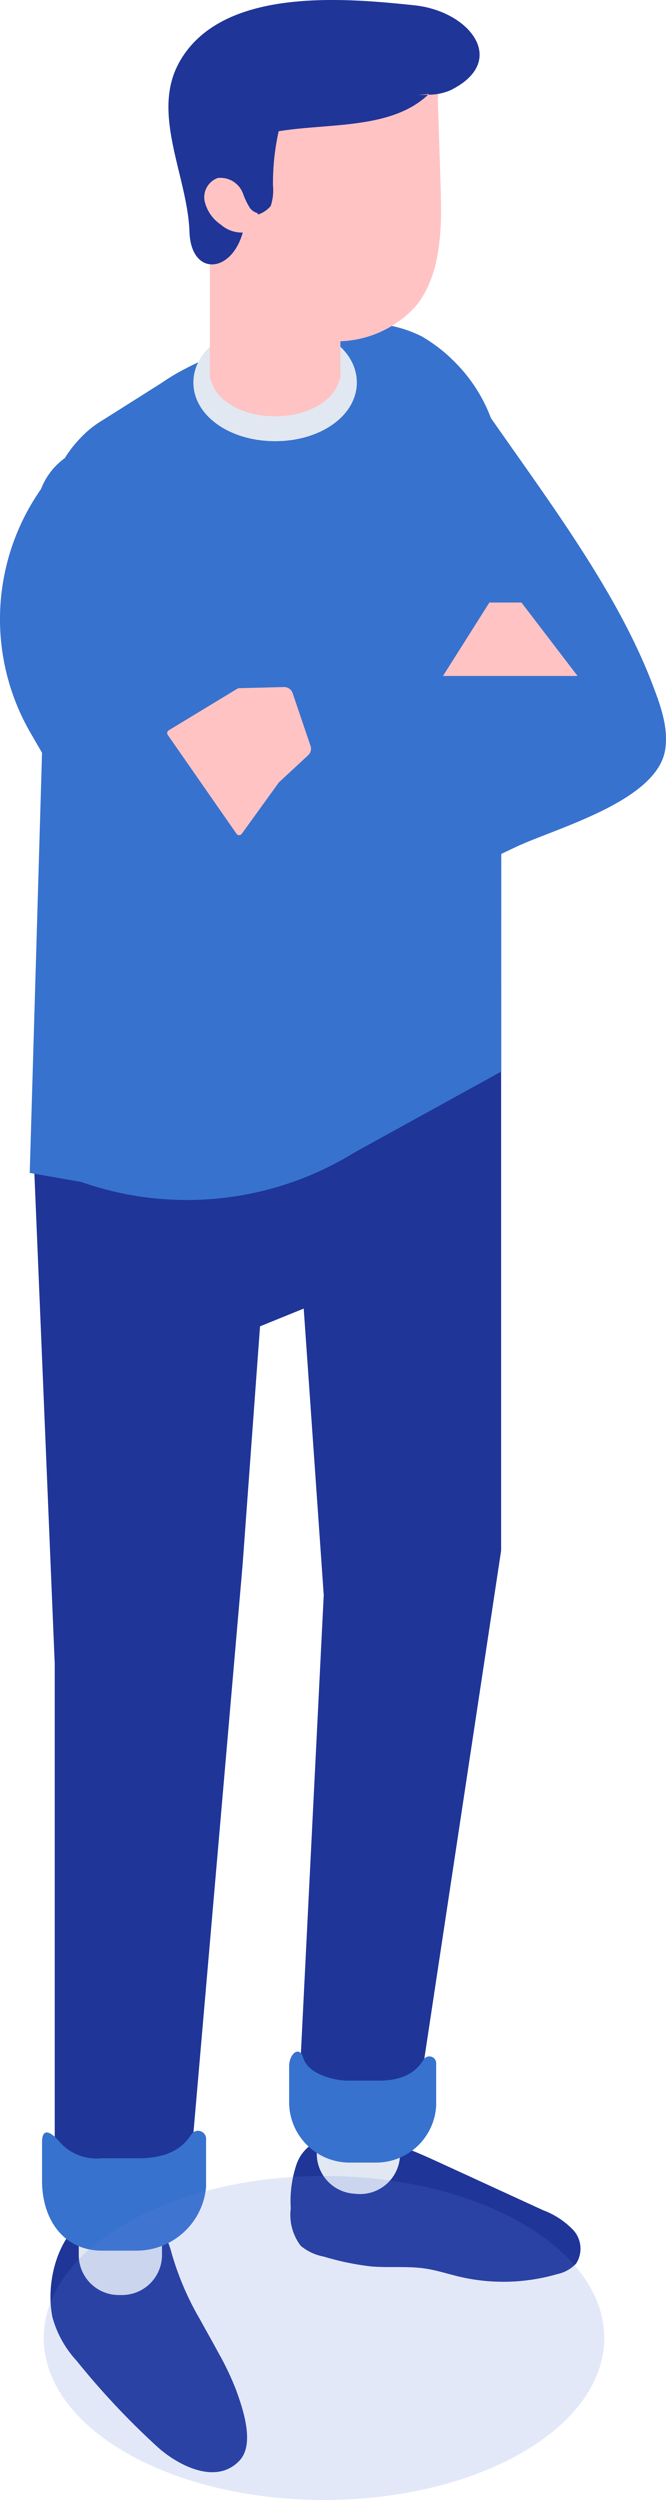 <svg xmlns="http://www.w3.org/2000/svg" xmlns:xlink="http://www.w3.org/1999/xlink" width="58.679" height="220" viewBox="0 0 58.679 220">
  <defs>
    <clipPath id="clip-path">
      <rect id="長方形_252" data-name="長方形 252" width="41.543" height="73.982" fill="none"/>
    </clipPath>
    <clipPath id="clip-path-2">
      <rect id="長方形_253" data-name="長方形 253" width="49.391" height="28.517" fill="none"/>
    </clipPath>
  </defs>
  <g id="img-03" transform="translate(0)">
    <g id="グループ_857" data-name="グループ 857">
      <g id="グループ_819" data-name="グループ 819">
        <g id="グループ_856" data-name="グループ 856">
          <path id="パス_5756" data-name="パス 5756" d="M91.865,143.947a6.011,6.011,0,0,0,5.644-8.06L82.975,100.4a6.006,6.006,0,0,0-11.29,4.1l14.534,35.487a6.011,6.011,0,0,0,5.646,3.956" transform="translate(-68.129 -57.318)" fill="#3772ce"/>
          <path id="パス_5757" data-name="パス 5757" d="M22.085,463.141a3.448,3.448,0,0,0-3.018,2.263,10.129,10.129,0,0,0-.532,3.944,4.487,4.487,0,0,0,.884,3.3,4.445,4.445,0,0,0,2.028.943,23.883,23.883,0,0,0,4.163.865c1.6.138,3.226-.048,4.815.194,1.013.154,1.991.48,2.988.714A17.022,17.022,0,0,0,42,475.137a3.222,3.222,0,0,0,1.67-.919,2.427,2.427,0,0,0-.237-2.956,7.094,7.094,0,0,0-2.657-1.749l-8.785-4.034c-2.872-1.319-5.846-2.663-9.006-2.735-1.01-.024-2.34.434-2.25,1.44Z" transform="translate(7.082 -275.011)" fill="#1f3598"/>
          <path id="パス_5758" data-name="パス 5758" d="M60.106,456.871l-.288-.024a3.523,3.523,0,0,1-3.226-3.8l.481-5.925a3.523,3.523,0,0,1,3.8-3.225l.288.024a3.523,3.523,0,0,1,3.225,3.8l-.481,5.925a3.523,3.523,0,0,1-3.8,3.226" transform="translate(-28.67 -263.806)" fill="#e2e8f2"/>
          <path id="パス_5759" data-name="パス 5759" d="M104.142,488.851c.555,1.015,1.131,2.017,1.671,3.025a24.616,24.616,0,0,1,1.5,3.157c.591,1.624,1.705,4.784.305,6.258-2.108,2.22-5.545.319-7.258-1.248a68.4,68.4,0,0,1-7.087-7.549,9.253,9.253,0,0,1-2.134-3.849c-.878-4.457,1.733-10.776,7.206-9.3,2,.54,2.85,1.942,3.324,3.76a25.472,25.472,0,0,0,2.471,5.742" transform="translate(-86.525 -284.749)" fill="#1f3598"/>
          <path id="パス_5760" data-name="パス 5760" d="M113.269,478.79h-.289a3.522,3.522,0,0,1-3.522-3.523v-5.944a3.523,3.523,0,0,1,3.522-3.523h.289a3.523,3.523,0,0,1,3.523,3.523v5.944a3.523,3.523,0,0,1-3.523,3.523" transform="translate(-102.519 -276.828)" fill="#e2e8f2"/>
          <path id="パス_5761" data-name="パス 5761" d="M61.485,192.942l-18.517,6.419-7.16,14.152,1.975,47.551v44.774a4.428,4.428,0,0,0,4.429,4.428h3.046a4.428,4.428,0,0,0,4.413-4.058l4.662-53.793,1.54-21.032,3.848-1.56,1.764,25.207-2.076,41.6a4.311,4.311,0,0,0,4.622,4.5l2.146-.158a4.31,4.31,0,0,0,3.949-3.676l6.988-46.177v-49.9Z" transform="translate(-32.962 -114.667)" fill="#1f3598"/>
          <path id="パス_5762" data-name="パス 5762" d="M108.209,464.6h-3.046a4.38,4.38,0,0,1-3.726-1.422c-.825-.981-1.56-1.274-1.56.008v3.4c0,3.394,1.893,6.144,5.286,6.144h3.046a6.144,6.144,0,0,0,6.122-5.63v-4.211a.709.709,0,0,0-1.312-.37c-.728,1.111-1.95,2.11-4.811,2.084" transform="translate(-96.173 -274.674)" fill="#3772ce"/>
          <path id="パス_5763" data-name="パス 5763" d="M57.695,447.573H55.119c-1.183,0-3.513-.532-3.956-2.022-.32-1.076-1.241-.369-1.241.768v3.013a5.328,5.328,0,0,0,5.2,5.451H57.7a5.3,5.3,0,0,0,5.178-4.995v-3.735a.6.6,0,0,0-1.11-.329c-.615.985-1.649,1.872-4.068,1.849" transform="translate(-24.448 -264.477)" fill="#3772ce"/>
          <path id="パス_5764" data-name="パス 5764" d="M35.781,144.9l4.548.8a28.131,28.131,0,0,0,24.088-2.609l12.907-7.108V84.259a15.618,15.618,0,0,0-.7-5.186,13.851,13.851,0,0,0-3.779-5.9.1.1,0,0,0-.016-.024,14.021,14.021,0,0,0-2.5-1.857,11.028,11.028,0,0,0-5.455-1.153,23.518,23.518,0,0,0-3.043.2c-5.358.646-11.32,2.871-14.388,5.014l-1.137.72-4.057,2.56a9.007,9.007,0,0,0-2.127,1.734c-.2.213-.4.442-.581.671-.09.114-.172.229-.254.344-.147.2-.295.417-.425.638-.123.2-.237.409-.344.622q-.122.233-.221.466a4.281,4.281,0,0,0-.172.409,1.46,1.46,0,0,0-.065.172.522.522,0,0,0-.049.147,4.23,4.23,0,0,0-.139.417c-.049.163-.1.327-.131.49a10.107,10.107,0,0,0-.245,1.424c-.016.18-.024.36-.033.548l-.622,21.994Z" transform="translate(-33.161 -41.685)" fill="#3772ce"/>
          <g id="グループ_814" data-name="グループ 814" transform="translate(2.62 31.466)" opacity="0.46">
            <g id="グループ_813" data-name="グループ 813">
              <g id="グループ_812" data-name="グループ 812" clip-path="url(#clip-path)">
                <path id="パス_5765" data-name="パス 5765" d="M35.781,149.31l4.548.8a28.478,28.478,0,0,0,6.371,1.431c3-4.621,4-5.668,1.554-10.543-1.161-2.241-2.986-4.27-3.239-6.789a7.834,7.834,0,0,1,.27-2.568,14.316,14.316,0,0,0,16.277,2.806c4.826-2.3,10.494-4.99,15.762-7.484V87.851a13.943,13.943,0,0,0-.7-4.368c-2.127-3.329-3.615-5.636-3.779-5.9a.1.1,0,0,0-.016-.024L71.206,95.31,57.4,102.524,46.308,80.489l-5.472,4.376c-.237-.033-.474-.057-.712-.082-.2.213-.4.442-.581.671-.09.114-.172.229-.254.344-.147.2-.295.417-.425.638-.123.2-.237.409-.344.622q-.122.233-.221.466a3.554,3.554,0,0,0-.172.409,1.461,1.461,0,0,0-.065.172.522.522,0,0,0-.049.147,4.229,4.229,0,0,0-.139.417c-.049.163-.1.327-.131.49a10.107,10.107,0,0,0-.245,1.424c-.016.18-.024.36-.033.548l-.622,26.9Z" transform="translate(-35.781 -77.561)" fill="#3772ce"/>
              </g>
            </g>
          </g>
          <path id="パス_5766" data-name="パス 5766" d="M74.344,80.564c-4.037,0-7.2-2.269-7.2-5.166s3.164-5.167,7.2-5.167,7.2,2.27,7.2,5.167-3.163,5.166-7.2,5.166" transform="translate(-50.105 -41.739)" fill="#e2e8f2"/>
          <path id="パス_5767" data-name="パス 5767" d="M82.219,55.952h0V44.389a5.233,5.233,0,0,0-1.57-3.7,5.755,5.755,0,0,0-2.032-1.32A6.535,6.535,0,0,0,76.654,39c-.323,0-.647.022-.947.043a5.857,5.857,0,0,0-3.3,1.536,5.2,5.2,0,0,0-1.686,3.808V55.951h0v.565h.066c.4,1.889,2.748,3.3,5.684,3.3s5.287-1.41,5.684-3.3h.066Z" transform="translate(-52.23 -23.179)" fill="#ffc3c3"/>
          <path id="パス_5768" data-name="パス 5768" d="M13.15,80.49l12.325,9.9,2.435.236L39.662,77.569c5.859,9.113,14,18.733,17.829,28.763.7,1.839,1.418,3.782,1.118,5.728-.7,4.552-9.649,6.915-13.181,8.587q-8.517,4.031-17.026,8.079A14.328,14.328,0,0,1,9.848,122.96L2.686,110.589A19.952,19.952,0,0,1,7.5,85Z" transform="translate(0 -46.1)" fill="#3772ce"/>
          <path id="パス_5769" data-name="パス 5769" d="M67.317,26.957c-.1,2.711-.562,5.388-2.151,7.377A9.369,9.369,0,0,1,57.908,37.5a8.054,8.054,0,0,1-4.319-.951c-2.472-1.479-3.629-4.666-4.255-7.677a25.3,25.3,0,0,1-.466-3.468,12.89,12.89,0,0,1,.385-3.926A11.3,11.3,0,0,1,54.2,15.037a17.825,17.825,0,0,1,7.514-2.377,6.035,6.035,0,0,1,3.773.458,3.211,3.211,0,0,1,1.525,2.113,2.459,2.459,0,0,1,.032.968c.08,2.465.161,4.912.241,7.378.032,1.109.064,2.236.032,3.38" transform="translate(-28.472 -7.466)" fill="#ffc3c3"/>
          <path id="パス_5770" data-name="パス 5770" d="M92.724,42.81c-.016,0-.032.017-.048.035a1.09,1.09,0,0,1-.016-.229.282.282,0,0,0,.064.194" transform="translate(-71.637 -25.327)" fill="#3772ce"/>
          <path id="パス_5771" data-name="パス 5771" d="M90.4,42.8c.065-.035.112-.071.177-.105.161-.088.385-.159.5,0,.08.105-.048.229-.144.246l.385.4A.794.794,0,0,1,90.4,42.8" transform="translate(-69.317 -25.318)" fill="#3772ce"/>
          <path id="パス_5772" data-name="パス 5772" d="M41.375,5.6C45-1.137,55.78-.21,62.18.469c4.9.524,8.334,4.953,3.114,7.493a5.02,5.02,0,0,1-1.924.374c.026-.024.055-.045.081-.069-.288.039-.971.082-.973.084.034,0,.636,0,.892-.015C60.112,11.4,54.66,10.824,50.2,11.549a21.017,21.017,0,0,0-.5,4.785,4.384,4.384,0,0,1-.2,1.793,2.459,2.459,0,0,1-2.181.855l-.008,0c-.043.321-.091.642-.154.964-.8,4.119-4.676,4.565-4.816.454-.165-4.863-3.366-10.325-.961-14.8" transform="translate(-25.648 0)" fill="#1f3598"/>
          <path id="パス_5773" data-name="パス 5773" d="M89.714,38.544a2.121,2.121,0,0,1,2.224,1.376,6.33,6.33,0,0,0,.618,1.281,1.27,1.27,0,0,0,.663.436,1.358,1.358,0,0,1-.993,1.68,2.787,2.787,0,0,1-2.235-.662,3.422,3.422,0,0,1-1.436-2.068,1.8,1.8,0,0,1,1.159-2.043" transform="translate(-70.525 -22.881)" fill="#ffc3c3"/>
          <path id="パス_5774" data-name="パス 5774" d="M89.726,154.2l-1.577-4.643a.789.789,0,0,0-.766-.534l-3.96.1a.28.28,0,0,0-.14.041l-6.05,3.665a.284.284,0,0,0-.086.406l6.057,8.7a.284.284,0,0,0,.464,0l3.254-4.5a.3.3,0,0,1,.037-.042l2.557-2.369a.788.788,0,0,0,.211-.831" transform="translate(-62.366 -88.562)" fill="#ffc3c3"/>
          <path id="パス_5775" data-name="パス 5775" d="M31.068,137.156l-4.945-6.464H23.3l-4.09,6.464Z" transform="translate(19.819 -77.671)" fill="#ffc3c3"/>
          <g id="グループ_817" data-name="グループ 817" transform="translate(3.85 191.483)" opacity="0.18">
            <g id="グループ_816" data-name="グループ 816">
              <g id="グループ_815" data-name="グループ 815" clip-path="url(#clip-path-2)">
                <path id="パス_5776" data-name="パス 5776" d="M55.563,496.329c-9.644,5.568-25.28,5.568-34.925,0s-9.644-14.6,0-20.165,25.281-5.568,34.925,0,9.644,14.6,0,20.165" transform="translate(-13.405 -471.988)" fill="#647ddd"/>
              </g>
            </g>
          </g>
        </g>
      </g>
    </g>
  </g>
</svg>
